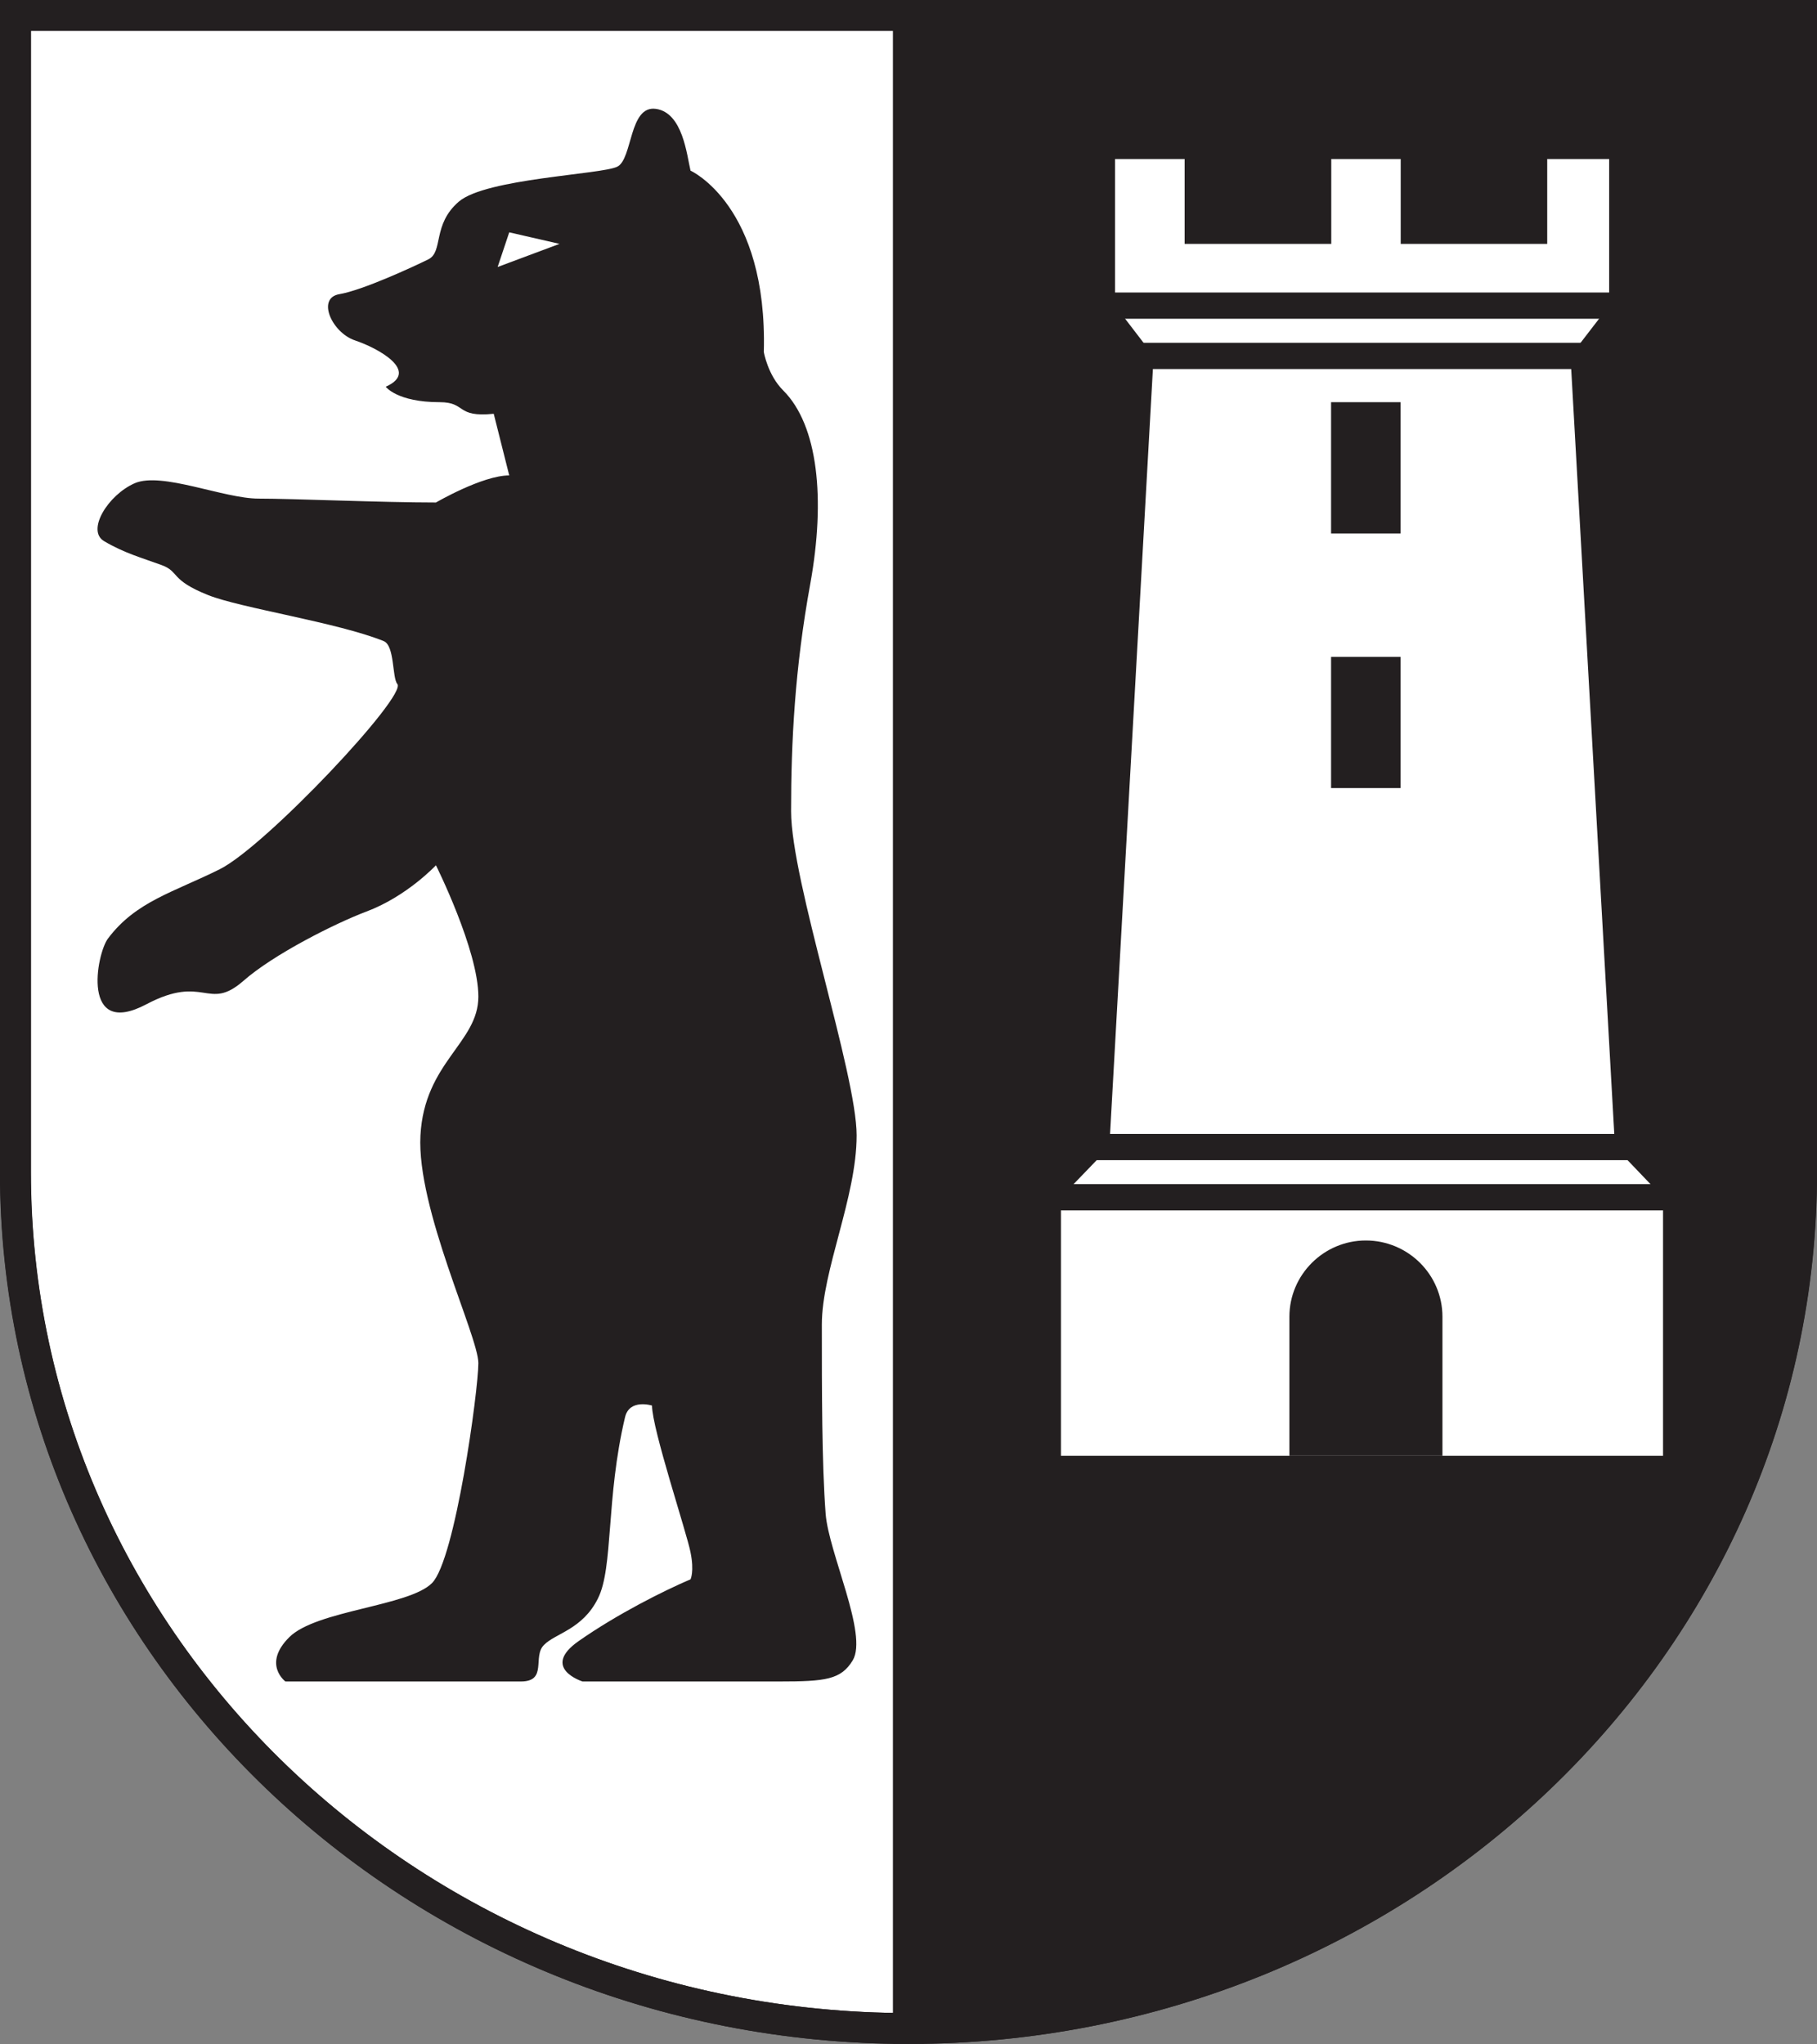 <?xml version="1.0" encoding="UTF-8" standalone="no"?>
<!-- Created with Inkscape (http://www.inkscape.org/) -->
<svg
   xmlns:dc="http://purl.org/dc/elements/1.1/"
   xmlns:cc="http://web.resource.org/cc/"
   xmlns:rdf="http://www.w3.org/1999/02/22-rdf-syntax-ns#"
   xmlns:svg="http://www.w3.org/2000/svg"
   xmlns="http://www.w3.org/2000/svg"
   xmlns:sodipodi="http://sodipodi.sourceforge.net/DTD/sodipodi-0.dtd"
   xmlns:inkscape="http://www.inkscape.org/namespaces/inkscape"
   version="1.0"
   width="451.105"
   height="507.417"
   id="svg4359"
   sodipodi:version="0.32"
   inkscape:version="0.45.1"
   sodipodi:docname="Wappen_Schoenebuerg.svg"
   inkscape:output_extension="org.inkscape.output.svg.inkscape"
   sodipodi:docbase="C:\Dokumente und Einstellungen\Christian Bier.MEDIACENTERPC\Desktop">
  <rect width="100%" height="100%" fill="#808080" stroke="none"/>
  <sodipodi:namedview
     inkscape:window-height="905"
     inkscape:window-width="1280"
     inkscape:pageshadow="2"
     inkscape:pageopacity="0.0"
     guidetolerance="10.0"
     gridtolerance="10.0"
     objecttolerance="10.0"
     borderopacity="1.0"
     bordercolor="#666666"
     pagecolor="#ffffff"
     id="base"
     inkscape:zoom="0.74297809"
     inkscape:cx="225.55251"
     inkscape:cy="253.70869"
     inkscape:window-x="-4"
     inkscape:window-y="-4"
     inkscape:current-layer="svg4359" />
  <defs
     id="defs4361">
    <clipPath
       id="clipPath609">
      <path
         d="M 477.756,707.394 L 510.387,707.394 L 510.387,672.307 L 477.756,672.307 L 477.756,707.394 z"
         id="path611" />
    </clipPath>
  </defs>
  <g
     transform="matrix(-15.15,0,0,-15.15,7707.948,10703.215)"
     id="g2181"
     clip-path="url(#clipPath609)"
     style="fill:#ffffff">
    <path
       style="fill:#ffffff;fill-opacity:1;fill-rule:nonzero;stroke:none"
       id="path2183"
       d="M 493.889,706.232 L 493.889,673.245 C 501.971,673.245 508.524,679.53 508.524,687.28 L 508.524,706.232 L 493.889,706.232" />
    <path
       style="fill:#ffffff;stroke:#231f20;stroke-width:0.506;stroke-linecap:butt;stroke-linejoin:miter;stroke-miterlimit:4;stroke-dasharray:none;stroke-opacity:1"
       id="path2185"
       d="M 493.889,706.232 L 493.889,673.245 C 501.971,673.245 508.524,679.53 508.524,687.28 L 508.524,706.232 L 493.889,706.232 z M 479.254,706.232 L 479.254,687.28 C 479.254,679.53 485.805,673.245 493.889,673.245 C 501.971,673.245 508.524,679.53 508.524,687.28 L 508.524,706.232 L 479.254,706.232 z " />
  </g>
  <g
     clip-path="url(#clipPath609)"
     id="g607"
     transform="matrix(15.15,0,0,-15.15,-7256.843,10703.215)">
    <path
       d="M 493.889,706.232 L 493.889,673.245 C 501.971,673.245 508.524,679.53 508.524,687.28 L 508.524,706.232 L 493.889,706.232"
       id="path613"
       style="fill:#231f20;fill-opacity:1;fill-rule:nonzero;stroke:none" />
    <path
       d="M 493.889,706.232 L 493.889,673.245 C 501.971,673.245 508.524,679.53 508.524,687.28 L 508.524,706.232 L 493.889,706.232 z M 479.254,706.232 L 479.254,687.28 C 479.254,679.53 485.805,673.245 493.889,673.245 C 501.971,673.245 508.524,679.53 508.524,687.28 L 508.524,706.232 L 479.254,706.232 z "
       id="path615"
       style="fill:none;stroke:#231f20;stroke-width:0.506;stroke-linecap:butt;stroke-linejoin:miter;stroke-miterlimit:4;stroke-dasharray:none;stroke-opacity:1" />
  </g>
  <path
     style="fill:#231f20;fill-opacity:1;fill-rule:nonzero;stroke:none"
     id="path617"
     d="M 138.91,60.539 L 126.427,57.675 L 123.548,66.28 L 138.91,60.539 M 109.14,99.837 C 98.581,99.837 95.763,96.005 95.763,96.005 C 104.383,92.172 93.854,86.415 88.143,84.506 C 82.401,82.582 78.522,73.977 84.264,73.022 C 90.006,72.052 102.49,66.28 106.338,64.387 C 110.156,62.463 107.247,55.766 113.943,50.024 C 120.715,44.283 149.424,43.313 153.257,41.374 C 157.075,39.48 156.136,26.072 162.847,27.027 C 169.543,27.981 170.513,38.526 171.437,42.359 C 171.437,42.359 190.602,50.964 189.632,87.384 C 189.632,87.384 190.602,93.126 194.48,96.959 C 203.085,105.579 204.979,123.774 201.176,144.878 C 197.328,165.922 196.404,184.162 196.404,201.388 C 196.404,218.659 212.675,266.548 212.675,281.849 C 212.675,297.211 204.04,315.406 204.04,328.799 C 204.04,345.13 204.04,363.295 204.979,375.764 C 205.721,385.49 215.554,405.745 211.706,412.169 C 208.797,416.956 204.979,417.411 193.48,417.411 L 144.622,417.411 C 144.622,417.411 134.092,414.078 143.682,407.366 C 153.257,400.67 164.741,394.913 171.437,392.05 C 171.437,392.05 172.407,390.141 171.437,385.354 C 170.513,380.536 161.877,354.675 161.877,348.918 C 161.877,348.918 156.287,347.145 155.181,351.796 C 150.394,371.946 152.318,389.171 148.439,396.822 C 144.622,404.503 137.88,405.442 135.062,408.336 C 132.138,411.184 136.016,417.411 129.32,417.411 L 70.857,417.411 C 70.857,417.411 65.084,413.108 71.826,406.412 C 78.522,399.731 101.535,398.746 107.247,392.989 C 113.019,387.247 118.761,345.085 118.761,338.389 C 118.761,331.692 103.399,300.044 104.383,281.849 C 105.383,263.654 118.761,258.867 118.761,247.398 C 118.761,235.884 108.231,214.795 108.231,214.795 C 108.231,214.795 101.005,222.537 90.945,226.294 C 83.31,229.173 67.978,236.839 60.358,243.55 C 51.586,251.17 50.768,241.687 36.36,249.292 C 20.074,257.912 23.922,236.839 26.8,232.99 C 33.724,223.764 43.072,221.507 54.585,215.765 C 66.069,209.993 101.187,172.648 98.642,169.785 C 97.339,168.27 98.02,160.271 95.263,159.15 C 83.931,154.544 59.706,150.938 51.677,147.726 C 42.102,143.909 44.632,141.924 40.117,140.273 C 35.284,138.5 30.815,137.288 25.816,134.319 C 21.407,131.668 26.8,122.85 33.482,119.941 C 40.223,117.078 55.555,123.774 64.175,123.774 C 72.781,123.774 94.824,124.744 108.231,124.744 C 108.231,124.744 119.761,118.017 126.427,118.017 L 122.578,102.716 C 113.019,103.686 115.897,99.837 109.14,99.837" />
  <path
     style="fill:#ffffff;fill-opacity:1;fill-rule:nonzero;stroke:none"
     id="path619"
     d="M 263.397,361.386 L 263.397,297.211 L 275.411,284.743 L 286.41,88.354 L 276.835,75.87 L 276.835,39.48 L 294.106,39.48 L 294.106,60.539 L 330.512,60.539 L 330.512,39.48 L 347.752,39.48 L 347.752,60.539 L 384.127,60.539 L 384.127,39.48 L 399.504,39.48 L 399.504,75.87 L 389.899,88.354 L 400.959,284.743 L 412.882,297.211 L 412.882,361.386 L 263.397,361.386" />
  <path
     style="fill:none;stroke:#231f20;stroke-width:17.241;stroke-linecap:butt;stroke-linejoin:miter;stroke-miterlimit:4;stroke-dasharray:none;stroke-opacity:1"
     id="path621"
     d="M 339.086,132.425 L 339.086,99.837 M 339.086,195.631 L 339.086,163.058" />
  <path
     style="fill:#231f20;fill-opacity:1;fill-rule:nonzero;stroke:none"
     id="path623"
     d="M 320.119,361.386 L 320.119,326.875 C 320.119,316.421 328.678,307.937 339.086,307.937 C 349.585,307.937 358.115,316.421 358.115,326.875 L 358.115,361.386 L 320.119,361.386" />
  <path
     style="fill:none;stroke:#231f20;stroke-width:6.514;stroke-linecap:butt;stroke-linejoin:miter;stroke-miterlimit:4;stroke-dasharray:none;stroke-opacity:1"
     id="path625"
     d="M 258.625,88.354 L 418.624,88.354 M 258.625,75.87 L 418.624,75.87 M 258.625,297.211 L 418.624,297.211 M 258.625,284.743 L 418.624,284.743" />
</svg>
